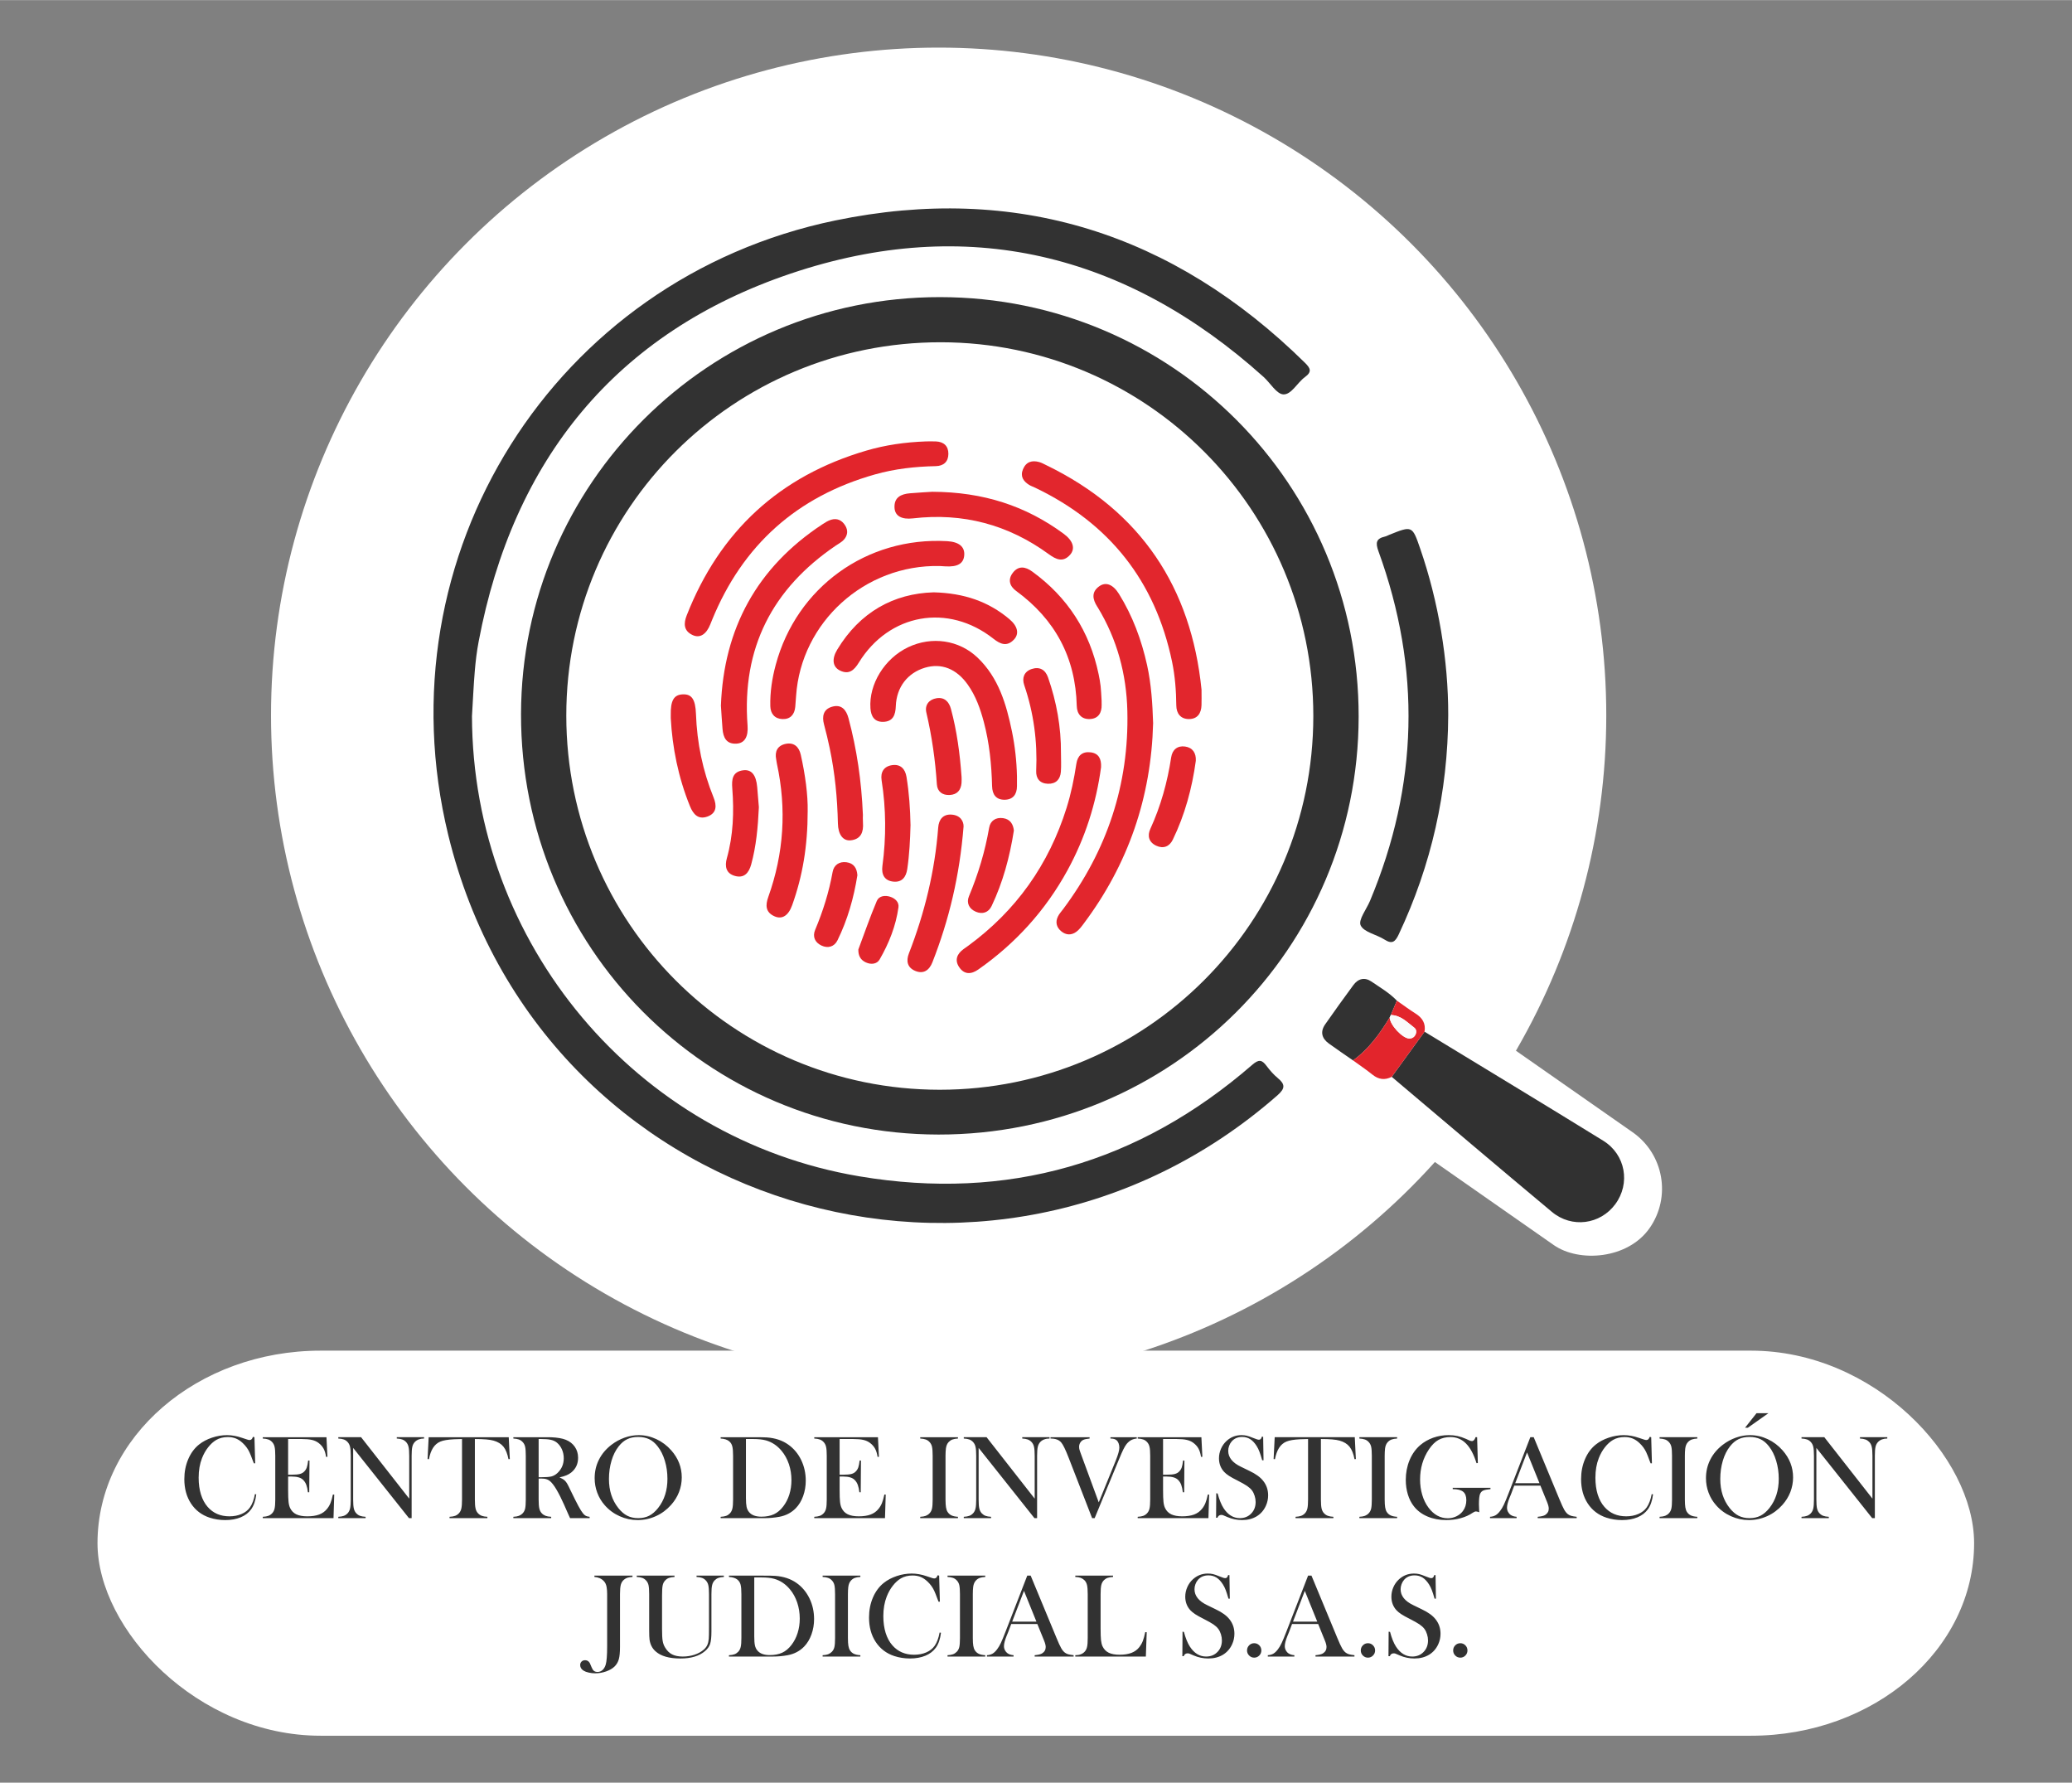 <?xml version="1.0" encoding="UTF-8"?> <svg xmlns="http://www.w3.org/2000/svg" xmlns:xlink="http://www.w3.org/1999/xlink" xmlns:xodm="http://www.corel.com/coreldraw/odm/2003" xml:space="preserve" width="1088px" height="936px" version="1.1" style="shape-rendering:geometricPrecision; text-rendering:geometricPrecision; image-rendering:optimizeQuality; fill-rule:evenodd; clip-rule:evenodd" viewBox="0 0 1088 935.87"><rect x="0" y="0" width="1088" height="935.87" fill="#808080" stroke="none"/> <defs> <style type="text/css"> .fil0 {fill:white} .fil2 {fill:#313131;fill-rule:nonzero} .fil1 {fill:#323232;fill-rule:nonzero} .fil3 {fill:#E2252C;fill-rule:nonzero} .fil5 {fill:#E2262D;fill-rule:nonzero} .fil4 {fill:#FAFAFA;fill-rule:nonzero} </style> </defs> <g id="Capa_x0020_1">  <g id="_2875124202656"> <circle class="fil0" cx="492.88" cy="375.5" r="350.57"></circle> <rect class="fil0" transform="matrix(0.501 -0.717 0.717 0.501 671.344 552.632)" width="82.62" height="242.91" rx="41.31" ry="41.31"></rect> <path class="fil1" d="M689.62 375.87c0.02,-108.32 -87.41,-196.09 -195.48,-196.24 -108.97,-0.15 -196.86,87.44 -196.78,196.11 0.08,108.63 87.65,196.31 196.06,196.34 108.44,0.02 196.18,-87.72 196.2,-196.21zm-196.04 -219.94c121.88,0.09 219.95,98.34 219.84,220.26 -0.12,121.75 -98.44,219.54 -220.6,219.41 -121.72,-0.13 -219.43,-98.52 -219.23,-220.76 0.19,-120.99 98.68,-219 219.99,-218.91z"></path> <path class="fil1" d="M247.83 375.92c0.31,119.31 86.07,221.86 203.42,241.61 77.72,13.07 146.71,-6.87 206.3,-58.54 3.5,-3.04 5.1,-2.65 7.52,0.58 1.73,2.3 3.67,4.54 5.88,6.37 3.94,3.27 3.97,5.43 -0.18,9.07 -150.06,131.63 -387.35,60.65 -435.39,-136.66 -35.74,-146.81 55.53,-292.11 203.24,-322.67 94.75,-19.6 177.45,6.66 246.6,74.72 2.88,2.84 3.83,4.71 0.01,7.5 -4.02,2.92 -7.09,9.24 -11.3,9.1 -3.58,-0.12 -6.9,-5.99 -10.45,-9.19 -72.45,-65.11 -156.12,-85.29 -248.19,-54.27 -91.92,30.98 -145.91,97.75 -163.95,193.21 -0.97,5.11 -1.6,10.31 -2.03,15.49 -0.66,7.88 -1,15.78 -1.48,23.68z"></path> <path class="fil2" d="M748.01 541.6c31.28,19.05 62.64,37.98 93.81,57.22 11.8,7.28 14.4,22.46 6.36,33.34 -7.89,10.68 -22.85,12.76 -33.31,4.02 -28.15,-23.48 -56.07,-47.24 -84.08,-70.88 5.74,-7.9 11.48,-15.8 17.22,-23.7z"></path> <path class="fil1" d="M760.46 375.4c-0.19,40.28 -8.8,78.64 -25.99,115.11 -1.85,3.93 -3.45,5.3 -7.5,2.7 -4.19,-2.68 -10.77,-3.81 -12.49,-7.43 -1.36,-2.85 3.06,-8.46 4.9,-12.85 25.37,-60.61 26.92,-121.85 4.44,-183.58 -1.66,-4.55 -1.17,-6.66 3.45,-7.72 0.74,-0.16 1.42,-0.58 2.13,-0.86 12.18,-4.9 12.18,-4.9 16.38,7.31 9.55,27.68 14.74,58.48 14.68,87.32z"></path> <path class="fil1" d="M710.47 556.67c-4.25,-2.96 -8.56,-5.85 -12.75,-8.9 -3.7,-2.69 -4.55,-6.18 -1.89,-10.01 4.83,-6.94 9.79,-13.8 14.8,-20.61 2.55,-3.48 6,-4.3 9.57,-1.84 4.56,3.14 9.42,5.92 13.29,9.99 -1.06,2.52 -2.11,5.04 -3.17,7.56 -0.2,0.42 -0.39,0.84 -0.59,1.26 -5.22,8.54 -10.99,16.61 -19.26,22.55z"></path> <path class="fil3" d="M710.47 556.67c8.27,-5.94 14.04,-14.01 19.26,-22.55 0.08,3.89 6.8,11.11 10.37,11.07 1.45,-0.02 2.57,-0.79 3.18,-2.08 0.62,-1.32 0.49,-2.75 -0.69,-3.65 -3.74,-2.84 -7.05,-6.52 -12.27,-6.6 1.06,-2.52 2.11,-5.04 3.17,-7.56 3.27,2.27 6.47,4.67 9.84,6.79 3.59,2.26 5.41,5.22 4.69,9.51 -5.75,7.9 -11.49,15.8 -17.23,23.7 -3.63,1.86 -6.91,1.43 -10.13,-1.16 -3.28,-2.63 -6.78,-4.99 -10.19,-7.47z"></path> <path class="fil4" d="M730.32 532.86c5.22,0.08 8.53,3.76 12.27,6.6 1.18,0.9 1.32,2.33 0.69,3.65 -0.61,1.29 -1.73,2.06 -3.18,2.08 -3.57,0.04 -10.29,-7.17 -10.37,-11.07 0.2,-0.42 0.39,-0.84 0.59,-1.26z"></path> <path class="fil5" d="M605.5 379.62c-1.01,38.94 -13.07,74.06 -36.45,105.24 -1.15,1.54 -2.34,3.15 -3.85,4.27 -2.6,1.93 -5.47,1.82 -7.98,-0.28 -2.5,-2.09 -3.15,-4.83 -1.68,-7.79 0.67,-1.36 1.75,-2.53 2.67,-3.76 23.07,-30.84 34.67,-65.45 33.76,-104.03 -0.46,-19.4 -5.38,-37.67 -15.51,-54.38 -0.1,-0.17 -0.22,-0.32 -0.32,-0.48 -2.43,-3.84 -3.16,-7.64 1.07,-10.67 3.49,-2.49 7.28,-0.94 10.36,4.02 7.18,11.57 11.84,24.16 14.77,37.42 2.2,10.02 2.83,20.21 3.16,30.44z"></path> <path class="fil3" d="M486.24 231.69c1.35,0 3.28,-0.07 5.2,0.01 4.15,0.17 6.57,2.43 6.55,6.52 -0.01,4.1 -2.48,6.36 -6.61,6.45 -10.83,0.22 -21.54,1.4 -31.98,4.36 -40.9,11.57 -69.42,37.04 -85.5,76.4 -0.3,0.71 -0.58,1.43 -0.86,2.14 -2.13,5.44 -5.51,7.62 -9.44,5.75 -4.67,-2.23 -4.67,-6.08 -3.01,-10.3 17.36,-44.19 48.73,-73.14 94.31,-86.5 10.01,-2.94 20.31,-4.44 31.34,-4.83z"></path> <path class="fil5" d="M630.92 362c0,3.57 0.07,5.89 -0.01,8.2 -0.14,4.23 -2.11,7.22 -6.55,7.26 -4.41,0.03 -6.64,-2.93 -6.69,-7.14 -0.08,-7.73 -0.65,-15.4 -2.23,-22.98 -8.83,-42.37 -32.94,-72.71 -71.91,-91.36 -1.04,-0.5 -2.16,-0.86 -3.14,-1.47 -3.09,-1.93 -4.78,-4.51 -3.21,-8.24 1.64,-3.91 4.74,-4.8 8.56,-3.73 1.28,0.37 2.48,1.05 3.7,1.64 49.83,24.17 76.1,64.41 81.48,117.82z"></path> <path class="fil5" d="M493.45 297.11c-39.43,-0.87 -72.8,29.54 -75.42,68.15 -0.13,1.93 -0.26,3.85 -0.44,5.77 -0.37,4.07 -2.6,6.57 -6.7,6.44 -4.06,-0.14 -6.3,-2.78 -6.4,-6.8 -0.18,-7.37 0.94,-14.61 2.85,-21.71 10.96,-40.73 47.79,-67.28 89.97,-64.9 6.22,0.35 9.33,2.89 9.01,7.35 -0.32,4.43 -3.51,6.29 -10.01,5.87 -1.15,-0.07 -2.31,-0.14 -2.86,-0.17z"></path> <path class="fil5" d="M534.01 407.45c0,1.74 0,3.47 0,5.21 -0.01,4.35 -2.1,7.13 -6.52,7.16 -4.45,0.03 -6.44,-2.75 -6.55,-7.12 -0.28,-11.39 -1.41,-22.69 -4.35,-33.75 -1.84,-6.93 -4.22,-13.63 -8.4,-19.54 -5.92,-8.37 -13.85,-11.49 -22.48,-8.92 -9.12,2.72 -14.96,10.22 -15.32,20.14 -0.17,4.6 -1.4,8.16 -6.65,8.29 -4.57,0.1 -6.37,-2.88 -6.67,-7.08 -0.9,-12.71 7.41,-26.2 19.8,-32.1 12.4,-5.9 26.75,-3.83 36.52,5.53 10.98,10.51 15.03,24.4 17.98,38.66 1.59,7.73 2.46,15.6 2.64,23.52z"></path> <path class="fil5" d="M378.55 370.42c1.49,-40.34 18.8,-72.52 53.28,-95.2 1.44,-0.95 2.96,-1.92 4.58,-2.41 3.15,-0.95 5.69,0.25 7.4,3.02 1.63,2.62 1.29,5.26 -0.7,7.47 -1.12,1.25 -2.74,2.07 -4.17,3.04 -33.44,22.68 -49.47,53.92 -46.4,94.52 0.44,5.81 -1.48,9.26 -5.8,9.51 -5.33,0.31 -6.96,-3.2 -7.34,-7.7 -0.32,-3.83 -0.54,-7.68 -0.85,-12.25z"></path> <path class="fil3" d="M578.17 402.69c-2.56,19 -8.35,37.24 -17.71,54.3 -11.51,20.97 -27.17,38.23 -46.75,51.95 -3.73,2.62 -7.37,2.75 -10.04,-1.21 -2.48,-3.67 -1.2,-6.96 2.26,-9.48 0.78,-0.56 1.58,-1.11 2.36,-1.68 25.26,-18.46 42.43,-42.7 51.78,-72.52 2.36,-7.55 3.94,-15.27 5.12,-23.08 0.65,-4.36 3.15,-6.59 7.54,-6.04 4.25,0.54 5.64,3.52 5.44,7.76z"></path> <path class="fil5" d="M490.26 310.92c16.16,0.43 28.82,4.9 39.72,14.04 4.43,3.71 5.36,7.74 2.38,10.83 -3.62,3.75 -7.02,2.4 -10.66,-0.47 -23.83,-18.82 -54.85,-13.32 -70.76,12.53 -2.41,3.93 -5.13,6.42 -9.82,4.16 -3.9,-1.88 -4.49,-6.03 -1.51,-10.98 11.94,-19.79 29.7,-29.5 50.65,-30.11z"></path> <path class="fil5" d="M489.54 258.13c26.83,0.11 49.13,7.42 69,22.06 4.94,3.63 6.25,7.79 3.34,11.04 -3.72,4.16 -7.37,2.43 -11.16,-0.33 -21.33,-15.56 -45.13,-21.87 -71.39,-18.8 -5.85,0.69 -9.39,-1.26 -9.62,-5.54 -0.31,-5.54 3.45,-7.25 8.13,-7.64 4.61,-0.39 9.22,-0.63 11.7,-0.79z"></path> <path class="fil5" d="M424.11 425.8c0,18.53 -2.71,34.17 -8.13,49.34 -1.98,5.54 -5.3,7.67 -9.33,5.86 -4.73,-2.12 -4.77,-5.83 -3.22,-10.16 8.17,-22.84 9.66,-46.14 4.54,-69.85 -0.17,-0.75 -0.23,-1.53 -0.38,-2.28 -0.89,-4.3 0.7,-7.36 5,-8.24 4.35,-0.88 6.96,1.57 7.89,5.71 2.37,10.54 3.79,21.2 3.63,29.62z"></path> <path class="fil3" d="M578.46 368.05c0,-0.4 -0.02,0.76 0.01,1.91 0.09,4.29 -1.77,7.3 -6.19,7.49 -4.37,0.18 -6.78,-2.62 -6.88,-6.88 -0.61,-25.43 -11.38,-45.43 -31.85,-60.39 -3.45,-2.52 -4.42,-6.01 -1.71,-9.53 2.93,-3.82 6.57,-3.26 10.16,-0.65 18.57,13.48 30.19,31.46 34.88,53.91 0.43,2.07 0.81,4.15 1.05,6.25 0.25,2.1 0.3,4.22 0.53,7.89z"></path> <path class="fil5" d="M505.97 433.85c-2.07,25.8 -7.58,48.93 -16.36,71.3 -1.63,4.16 -4.67,6.38 -9.09,4.5 -4.03,-1.71 -4.83,-5.12 -3.26,-9.15 8.29,-21.3 13.65,-43.28 15.39,-66.11 0.32,-4.18 2.52,-7.07 7,-6.77 4.77,0.32 6.38,3.65 6.32,6.23z"></path> <path class="fil5" d="M453.11 427.78c0,0.66 -0.1,2.4 0.03,4.13 0.35,4.82 -1,8.6 -6.38,9.21 -4.1,0.46 -6.66,-3.06 -6.78,-8.83 -0.28,-13.33 -1.57,-26.55 -4.32,-39.61 -0.88,-4.14 -1.85,-8.27 -2.96,-12.36 -1.17,-4.34 -0.35,-8.01 4.18,-9.33 4.9,-1.43 7.47,1.51 8.68,6.07 4.34,16.28 6.8,32.82 7.55,50.72z"></path> <path class="fil5" d="M352.22 377.03c0,-1.19 0,-1.39 0,-1.58 -0.15,-7.69 1.58,-10.73 6.22,-10.96 4.69,-0.23 6.73,2.45 7.01,10.3 0.54,15.16 3.53,29.77 9.24,43.82 1.73,4.26 1.7,8.27 -3.23,10.04 -4.77,1.71 -7.39,-1.09 -9.16,-5.44 -6.16,-15.15 -9.27,-30.91 -10.08,-46.18z"></path> <path class="fil5" d="M478.11 433.16c-0.2,7.72 -0.58,15.41 -1.71,23.06 -0.64,4.27 -2.82,7 -7.19,6.6 -4.7,-0.43 -6.48,-3.66 -5.86,-8.24 2.03,-15 1.94,-29.98 -0.42,-44.96 -0.67,-4.29 1.17,-7.35 5.53,-7.97 4.42,-0.64 6.86,2 7.54,6.17 1.37,8.38 1.95,16.85 2.11,25.34z"></path> <path class="fil3" d="M557.11 395.3c0,3.27 0.2,6.57 -0.05,9.83 -0.32,4.02 -2.63,6.43 -6.8,6.3 -4.25,-0.14 -6.34,-2.76 -6.16,-6.82 0.69,-15.39 -1.3,-30.37 -6.28,-44.96 -1.3,-3.79 -0.05,-7.13 3.86,-8.45 4.06,-1.37 7.18,0.2 8.65,4.42 4.48,12.85 6.87,26.06 6.78,39.68z"></path> <path class="fil5" d="M398.48 423.73c-0.5,10.76 -1.42,20.5 -4.02,30.03 -1.25,4.57 -3.8,7.45 -8.68,6.02 -4.53,-1.33 -5.32,-4.94 -4.1,-9.3 3.36,-12.01 3.8,-24.28 2.84,-36.63 -0.36,-4.64 0,-8.72 5.68,-9.49 4.41,-0.59 6.84,2.43 7.4,8.8 0.34,3.83 0.64,7.67 0.88,10.57z"></path> <path class="fil5" d="M627.92 399.37c-1.97,14.42 -5.74,28.33 -12.1,41.44 -1.74,3.58 -4.95,4.91 -8.75,3.11 -3.84,-1.81 -4.68,-5.2 -3.05,-8.76 5.5,-12.01 8.98,-24.57 10.96,-37.59 0.63,-4.11 3.35,-6.24 7.31,-5.69 3.95,0.56 5.85,3.4 5.63,7.49z"></path> <path class="fil5" d="M504.92 407.87c0,0.8 0.08,1.96 -0.02,3.11 -0.31,3.78 -2.27,6.12 -6.16,6.34 -3.88,0.23 -6.54,-1.77 -6.79,-5.58 -0.83,-12.73 -2.62,-25.29 -5.53,-37.72 -0.94,-4.01 1.48,-6.9 5.42,-7.51 3.99,-0.62 6.46,1.73 7.5,5.62 3.12,11.59 4.7,23.43 5.58,35.74z"></path> <path class="fil5" d="M532.38 435.98c-2.19,14.02 -5.78,27.2 -11.69,39.65 -1.61,3.39 -4.8,4.49 -8.34,2.96 -3.55,-1.54 -4.99,-4.68 -3.55,-8.11 4.86,-11.62 8.45,-23.56 10.6,-35.98 0.64,-3.67 3.47,-5.55 7.29,-5.02 3.9,0.54 5.35,3.33 5.69,6.5z"></path> <path class="fil5" d="M450.21 459.46c-1.89,11.89 -5.14,23.37 -10.45,34.17 -1.67,3.39 -5.02,4.35 -8.43,2.73 -3.39,-1.6 -4.79,-4.66 -3.3,-8.22 4.13,-9.81 7.28,-19.88 9.17,-30.38 0.65,-3.64 3.43,-5.62 7.25,-5.13 3.86,0.49 5.53,3.12 5.76,6.83z"></path> <path class="fil5" d="M450.72 498.43c3.11,-8.31 6.11,-17.01 9.68,-25.46 1.11,-2.65 4.28,-3.14 7.1,-2.2 2.58,0.86 4.65,2.82 4.28,5.51 -1.35,9.79 -4.98,18.88 -9.88,27.38 -1.41,2.46 -4.47,2.84 -7.26,1.55 -2.72,-1.25 -4,-3.45 -3.92,-6.78z"></path> <rect class="fil0" x="51.2" y="709.06" width="985.4" height="202.17" rx="117.15" ry="101.09"></rect> <g> <path class="fil1" d="M133.61 754.5l0.39 13.7 -0.7 0c-0.23,-0.61 -0.41,-1.07 -0.54,-1.37 -0.72,-2 -1.31,-3.48 -1.77,-4.45 -0.82,-1.76 -1.98,-3.35 -3.52,-4.8 -1.17,-1.1 -2.37,-1.9 -3.61,-2.4 -1.26,-0.5 -2.66,-0.75 -4.22,-0.75 -2.35,0 -4.38,0.51 -6.11,1.52 -1.51,0.89 -2.93,2.18 -4.23,3.85 -1.32,1.66 -2.38,3.56 -3.22,5.7 -1.18,3.01 -1.77,6.43 -1.77,10.27 0,3.25 0.4,6.19 1.21,8.79 0.82,2.61 1.99,4.8 3.55,6.56 2.87,3.28 6.67,4.92 11.41,4.92 2.37,0 4.49,-0.42 6.38,-1.24 1.89,-0.81 3.36,-1.97 4.4,-3.46 1.2,-1.72 2.07,-4.04 2.61,-6.96l0.7 0.12c-0.39,3.29 -1.29,5.89 -2.68,7.82 -1.32,1.85 -3.15,3.25 -5.49,4.23 -2.33,0.97 -5.04,1.46 -8.11,1.46 -2.85,0 -5.59,-0.42 -8.22,-1.27 -4.16,-1.37 -7.42,-3.85 -9.77,-7.42 -2.34,-3.57 -3.51,-7.84 -3.51,-12.8 0,-3.79 0.68,-7.29 2.05,-10.49 1.37,-3.21 3.28,-5.79 5.73,-7.73 1.88,-1.5 4.14,-2.69 6.77,-3.57 2.62,-0.88 5.25,-1.32 7.89,-1.32 2.5,0 5.16,0.48 7.96,1.45l2.55 0.84c0.5,0.19 0.93,0.28 1.3,0.28 0.52,0 0.95,-0.22 1.28,-0.64 0.15,-0.22 0.32,-0.56 0.53,-1.03l0.76 0.19zm37.82 0l0.51 10.29 -0.71 0.03c-0.26,-1.75 -0.71,-3.2 -1.33,-4.34 -0.63,-1.14 -1.53,-2.16 -2.71,-3.03 -0.98,-0.72 -2.13,-1.24 -3.46,-1.54 -1.33,-0.31 -3.1,-0.46 -5.3,-0.46l-7.14 0 0 18.73 1.88 0c1.9,0 3.33,-0.12 4.28,-0.37 0.97,-0.25 1.74,-0.69 2.35,-1.34 0.58,-0.59 1.02,-1.3 1.3,-2.12 0.28,-0.82 0.52,-2.03 0.71,-3.62l0.7 0.03 -0.13 16.66 -0.7 0c-0.19,-1.6 -0.47,-2.89 -0.83,-3.86 -0.36,-0.98 -0.87,-1.81 -1.52,-2.49 -0.62,-0.67 -1.43,-1.16 -2.44,-1.46 -1,-0.31 -2.27,-0.47 -3.81,-0.47l-1.79 0 0 7.13c0,2.83 0.08,4.9 0.23,6.2 0.13,1.29 0.42,2.37 0.83,3.24 0.72,1.49 1.8,2.59 3.25,3.29 1.46,0.69 3.38,1.04 5.76,1.04 2.48,0 4.57,-0.32 6.24,-0.95 1.68,-0.64 3.04,-1.61 4.1,-2.94 0.75,-0.89 1.35,-1.91 1.82,-3.05 0.45,-1.13 0.89,-2.64 1.28,-4.51l0.7 0.03 -0.38 12.37 -37.14 0 0 -0.7c1.19,-0.06 2.15,-0.23 2.89,-0.5 0.74,-0.26 1.4,-0.7 1.98,-1.3 0.65,-0.67 1.1,-1.52 1.33,-2.54 0.24,-1.03 0.36,-2.6 0.36,-4.73l0 -22.95c0,-2.13 -0.12,-3.7 -0.36,-4.73 -0.23,-1.03 -0.68,-1.87 -1.33,-2.54 -0.56,-0.6 -1.21,-1.04 -1.95,-1.3 -0.73,-0.27 -1.71,-0.44 -2.92,-0.5l0 -0.7 33.45 0zm14.01 5.62l0 27.1c0,2.15 0.12,3.72 0.36,4.74 0.24,1.02 0.68,1.86 1.32,2.53 0.58,0.6 1.24,1.04 1.97,1.3 0.75,0.27 1.7,0.44 2.88,0.5l0 0.7 -14.33 0 0 -0.7c1.18,-0.06 2.13,-0.23 2.88,-0.5 0.73,-0.26 1.39,-0.7 1.97,-1.3 0.64,-0.67 1.08,-1.52 1.32,-2.54 0.24,-1.03 0.36,-2.6 0.36,-4.73l0 -22.99c0,-2.1 -0.12,-3.66 -0.36,-4.69 -0.24,-1.03 -0.68,-1.87 -1.32,-2.54 -0.56,-0.6 -1.21,-1.04 -1.94,-1.3 -0.75,-0.27 -1.71,-0.44 -2.91,-0.5l0 -0.7 11.97 0 25.27 32.26 0 -22.49c0,-2.15 -0.12,-3.72 -0.37,-4.74 -0.23,-1.02 -0.67,-1.86 -1.31,-2.53 -0.59,-0.6 -1.24,-1.04 -1.98,-1.3 -0.74,-0.27 -1.7,-0.44 -2.87,-0.5l0 -0.7 14.33 0 0 0.7c-2.07,0 -3.68,0.6 -4.85,1.8 -0.64,0.67 -1.09,1.51 -1.32,2.54 -0.24,1.03 -0.36,2.59 -0.36,4.69l0 32.76 -1.4 0 -29.31 -36.87zm57.17 -4.67c-1.31,0 -2.71,0.05 -4.2,0.13 -3.21,0.16 -5.59,0.56 -7.16,1.21 -1.57,0.65 -2.87,1.75 -3.88,3.33 -0.94,1.46 -1.65,3.44 -2.15,5.92l-0.7 -0.06 0.57 -11.48 42.05 0 0.57 11.48 -0.7 0.06c-0.56,-2.88 -1.43,-5.06 -2.63,-6.55 -1.19,-1.49 -2.93,-2.55 -5.22,-3.2 -1.92,-0.56 -5.19,-0.84 -9.8,-0.84l0 31.77c0,2.13 0.12,3.7 0.37,4.73 0.23,1.03 0.67,1.87 1.32,2.54 0.59,0.6 1.24,1.04 1.99,1.3 0.73,0.27 1.7,0.44 2.89,0.5l0 0.7 -19.88 0 0 -0.7c1.2,-0.06 2.17,-0.23 2.91,-0.5 0.73,-0.26 1.39,-0.7 1.97,-1.3 0.64,-0.67 1.09,-1.51 1.32,-2.53 0.24,-1.02 0.36,-2.59 0.36,-4.74l0 -31.77zm40.23 20.77l0 11.01c0,2.13 0.12,3.7 0.36,4.72 0.25,1.03 0.68,1.88 1.33,2.54 0.56,0.58 1.22,1 1.97,1.29 0.74,0.28 1.71,0.45 2.93,0.51l0 0.7 -19.87 0 0 -0.7c1.2,-0.06 2.17,-0.23 2.91,-0.51 0.73,-0.29 1.38,-0.71 1.94,-1.29 0.66,-0.67 1.11,-1.51 1.34,-2.53 0.22,-1.02 0.34,-2.59 0.34,-4.74l0 -22.95c0,-2.15 -0.12,-3.72 -0.34,-4.74 -0.23,-1.02 -0.68,-1.86 -1.34,-2.53 -0.56,-0.6 -1.21,-1.04 -1.96,-1.3 -0.75,-0.27 -1.71,-0.44 -2.89,-0.5l0 -0.7 15 0c2.51,0 4.16,0.01 4.95,0.03 3.22,0.15 5.74,0.58 7.56,1.31 2.06,0.82 3.65,2.07 4.78,3.72 1.14,1.65 1.7,3.57 1.7,5.75 0,3.24 -1.22,5.83 -3.67,7.78 -0.75,0.58 -1.58,1.06 -2.48,1.43 -0.9,0.38 -2.11,0.74 -3.62,1.07 1.22,0.52 2.13,1.06 2.72,1.61 0.48,0.44 0.9,0.99 1.29,1.63 0.39,0.66 0.97,1.82 1.75,3.48 1.84,3.8 3.23,6.58 4.18,8.33 0.94,1.75 1.74,3.03 2.38,3.81 0.52,0.65 1.02,1.1 1.5,1.34 0.49,0.26 1.16,0.42 2.01,0.5l0 0.7 -10.27 0c-0.52,-1.13 -0.85,-1.87 -0.99,-2.17l-2.18 -4.95c-1.32,-2.96 -2.63,-5.59 -3.96,-7.86 -1.33,-2.26 -2.55,-3.81 -3.65,-4.64 -0.57,-0.41 -1.17,-0.71 -1.81,-0.88 -0.65,-0.18 -1.44,-0.27 -2.38,-0.27l-1.53 0zm0 -0.7l1.19 0c2.59,0 4.45,-0.15 5.57,-0.43 1.11,-0.3 2.16,-0.9 3.14,-1.81 2.2,-2.08 3.29,-4.66 3.29,-7.73 0,-1.64 -0.32,-3.18 -0.95,-4.63 -0.64,-1.44 -1.52,-2.63 -2.65,-3.57 -0.88,-0.71 -1.92,-1.2 -3.13,-1.47 -1.21,-0.29 -2.94,-0.43 -5.17,-0.43l-1.29 0 0 20.07zm29.41 0.49c0,-3.48 0.74,-6.72 2.24,-9.69 1.49,-2.99 3.67,-5.58 6.53,-7.8 2.14,-1.64 4.45,-2.9 6.91,-3.78 2.47,-0.88 4.96,-1.33 7.46,-1.33 3.2,0 6.29,0.71 9.28,2.11 2.99,1.4 5.6,3.37 7.84,5.92 3.65,4.15 5.48,8.87 5.48,14.17 0,2.65 -0.48,5.21 -1.43,7.68 -0.96,2.47 -2.35,4.72 -4.18,6.76 -2.24,2.52 -4.88,4.49 -7.94,5.88 -3.06,1.39 -6.26,2.08 -9.6,2.08 -3.3,0 -6.45,-0.68 -9.46,-2.03 -3.02,-1.35 -5.61,-3.25 -7.78,-5.72 -1.72,-1.93 -3.05,-4.12 -3.97,-6.58 -0.93,-2.46 -1.38,-5.01 -1.38,-7.67zm7.51 0.45c0,6.03 1.64,11.1 4.92,15.23 1.48,1.85 3.04,3.2 4.69,4.04 1.65,0.84 3.56,1.26 5.72,1.26 2.17,0 4.09,-0.41 5.74,-1.24 1.66,-0.84 3.23,-2.19 4.72,-4.06 3.29,-4.15 4.92,-9.27 4.92,-15.35 0,-3.34 -0.45,-6.51 -1.36,-9.49 -0.9,-2.99 -2.16,-5.51 -3.81,-7.59 -1.33,-1.7 -2.8,-2.95 -4.44,-3.72 -1.62,-0.78 -3.56,-1.17 -5.77,-1.17 -2.2,0 -4.11,0.38 -5.72,1.16 -1.61,0.76 -3.1,2 -4.47,3.73 -1.63,2.05 -2.91,4.58 -3.8,7.58 -0.89,2.98 -1.34,6.2 -1.34,9.62zm58.65 19.83c1.2,-0.06 2.17,-0.23 2.89,-0.5 0.73,-0.26 1.38,-0.7 1.96,-1.3 0.64,-0.67 1.08,-1.52 1.32,-2.54 0.24,-1.03 0.36,-2.6 0.36,-4.73l0 -22.95c0,-2.29 -0.14,-3.96 -0.43,-5.03 -0.27,-1.05 -0.81,-1.93 -1.62,-2.61 -1.02,-0.85 -2.52,-1.33 -4.48,-1.43l0 -0.7 17.1 0c3.79,0 6.22,0.04 7.25,0.12 4.37,0.33 8.09,1.58 11.13,3.74 2.9,2.05 5.17,4.75 6.79,8.07 1.61,3.34 2.42,6.97 2.42,10.89 0,2.86 -0.46,5.56 -1.38,8.11 -0.92,2.54 -2.21,4.65 -3.84,6.33 -2.31,2.37 -5.17,3.87 -8.62,4.52 -2.58,0.48 -5.2,0.71 -7.86,0.71l-22.99 0 0 -0.7zm13.28 -40.84l0 30.99c0,2.04 0.12,3.59 0.34,4.65 0.24,1.05 0.66,1.96 1.29,2.71 1.32,1.62 3.49,2.43 6.48,2.43 2.56,0 4.75,-0.43 6.57,-1.27 1.81,-0.83 3.45,-2.2 4.88,-4.09 1.41,-1.83 2.49,-3.92 3.23,-6.29 0.73,-2.36 1.1,-4.86 1.1,-7.53 0,-2.94 -0.44,-5.75 -1.33,-8.41 -0.91,-2.66 -2.18,-4.99 -3.85,-6.99 -2.3,-2.76 -5.05,-4.58 -8.26,-5.49 -1.74,-0.47 -3.97,-0.71 -6.68,-0.71l-3.77 0zm69.32 -0.95l0.51 10.29 -0.7 0.03c-0.27,-1.75 -0.71,-3.2 -1.34,-4.34 -0.63,-1.14 -1.53,-2.16 -2.71,-3.03 -0.98,-0.72 -2.13,-1.24 -3.46,-1.54 -1.33,-0.31 -3.1,-0.46 -5.3,-0.46l-7.13 0 0 18.73 1.88 0c1.9,0 3.32,-0.12 4.27,-0.37 0.97,-0.25 1.75,-0.69 2.35,-1.34 0.58,-0.59 1.02,-1.3 1.31,-2.12 0.27,-0.82 0.51,-2.03 0.7,-3.62l0.7 0.03 -0.13 16.66 -0.7 0c-0.19,-1.6 -0.47,-2.89 -0.83,-3.86 -0.36,-0.98 -0.87,-1.81 -1.52,-2.49 -0.62,-0.67 -1.43,-1.16 -2.44,-1.46 -1,-0.31 -2.27,-0.47 -3.81,-0.47l-1.78 0 0 7.13c0,2.83 0.07,4.9 0.22,6.2 0.14,1.29 0.42,2.37 0.84,3.24 0.71,1.49 1.79,2.59 3.25,3.29 1.45,0.69 3.37,1.04 5.75,1.04 2.49,0 4.57,-0.32 6.25,-0.95 1.67,-0.64 3.03,-1.61 4.09,-2.94 0.75,-0.89 1.35,-1.91 1.82,-3.05 0.46,-1.13 0.89,-2.64 1.28,-4.51l0.71 0.03 -0.39 12.37 -37.14 0 0 -0.7c1.19,-0.06 2.16,-0.23 2.89,-0.5 0.74,-0.26 1.4,-0.7 1.98,-1.3 0.65,-0.67 1.1,-1.52 1.33,-2.54 0.25,-1.03 0.36,-2.6 0.36,-4.73l0 -22.95c0,-2.13 -0.11,-3.7 -0.36,-4.73 -0.23,-1.03 -0.68,-1.87 -1.33,-2.54 -0.56,-0.6 -1.21,-1.04 -1.95,-1.3 -0.73,-0.27 -1.71,-0.44 -2.92,-0.5l0 -0.7 33.45 0zm42.01 0l0 0.7c-1.17,0.06 -2.13,0.23 -2.87,0.5 -0.74,0.26 -1.39,0.7 -1.98,1.3 -0.8,0.83 -1.3,1.99 -1.48,3.46 -0.13,1.11 -0.2,2.37 -0.2,3.81l0 22.95c0,1.73 0.09,3.09 0.25,4.09 0.17,0.99 0.43,1.8 0.82,2.39 0.53,0.84 1.23,1.46 2.08,1.86 0.85,0.4 1.97,0.65 3.38,0.73l0 0.7 -19.81 0 0 -0.7c1.2,-0.06 2.17,-0.23 2.91,-0.51 0.73,-0.29 1.38,-0.71 1.94,-1.29 0.66,-0.67 1.11,-1.51 1.34,-2.53 0.22,-1.02 0.34,-2.59 0.34,-4.74l0 -22.95c0,-2.15 -0.12,-3.72 -0.34,-4.74 -0.23,-1.02 -0.68,-1.86 -1.34,-2.53 -0.56,-0.6 -1.21,-1.04 -1.96,-1.3 -0.74,-0.27 -1.71,-0.44 -2.89,-0.5l0 -0.7 19.81 0zm10.86 5.62l0 27.1c0,2.15 0.11,3.72 0.36,4.74 0.23,1.02 0.68,1.86 1.31,2.53 0.59,0.6 1.25,1.04 1.98,1.3 0.74,0.27 1.7,0.44 2.88,0.5l0 0.7 -14.34 0 0 -0.7c1.18,-0.06 2.14,-0.23 2.88,-0.5 0.73,-0.26 1.39,-0.7 1.97,-1.3 0.64,-0.67 1.09,-1.52 1.32,-2.54 0.25,-1.03 0.36,-2.6 0.36,-4.73l0 -22.99c0,-2.1 -0.11,-3.66 -0.36,-4.69 -0.23,-1.03 -0.68,-1.87 -1.32,-2.54 -0.56,-0.6 -1.21,-1.04 -1.94,-1.3 -0.74,-0.27 -1.71,-0.44 -2.91,-0.5l0 -0.7 11.98 0 25.26 32.26 0 -22.49c0,-2.15 -0.12,-3.72 -0.36,-4.74 -0.23,-1.02 -0.68,-1.86 -1.32,-2.53 -0.58,-0.6 -1.24,-1.04 -1.97,-1.3 -0.75,-0.27 -1.7,-0.44 -2.88,-0.5l0 -0.7 14.34 0 0 0.7c-2.08,0 -3.69,0.6 -4.86,1.8 -0.63,0.67 -1.08,1.51 -1.31,2.54 -0.25,1.03 -0.37,2.59 -0.37,4.69l0 32.76 -1.4 0 -29.3 -36.87zm37.73 -5.62l20.54 0 0 0.7c-1.55,0.15 -2.68,0.38 -3.36,0.72 -0.64,0.31 -1.16,0.79 -1.56,1.45 -0.39,0.65 -0.59,1.36 -0.59,2.13 0,0.54 0.05,1.02 0.16,1.43 0.1,0.43 0.41,1.33 0.93,2.72l9.22 25.06 8.94 -21.98c1.24,-3.09 1.87,-5.35 1.87,-6.76 0,-0.79 -0.13,-1.53 -0.37,-2.21 -0.26,-0.69 -0.59,-1.22 -1,-1.6 -0.42,-0.35 -0.87,-0.6 -1.37,-0.74 -0.5,-0.15 -1.15,-0.22 -1.93,-0.22l0 -0.7 13.82 0 0 0.7c-1.13,0.1 -2.13,0.38 -2.97,0.84 -0.84,0.45 -1.65,1.16 -2.41,2.09 -0.52,0.67 -1.06,1.57 -1.64,2.73 -0.57,1.14 -1.35,2.93 -2.34,5.34l-12.75 30.79 -1.33 0 -12.36 -31.81c-1.62,-4.18 -2.92,-6.83 -3.89,-7.95 -0.63,-0.71 -1.39,-1.22 -2.29,-1.54 -0.91,-0.33 -2.01,-0.49 -3.32,-0.49l0 -0.7zm79.24 0l0.51 10.29 -0.7 0.03c-0.27,-1.75 -0.71,-3.2 -1.34,-4.34 -0.63,-1.14 -1.53,-2.16 -2.71,-3.03 -0.98,-0.72 -2.13,-1.24 -3.46,-1.54 -1.33,-0.31 -3.1,-0.46 -5.3,-0.46l-7.13 0 0 18.73 1.87 0c1.91,0 3.33,-0.12 4.28,-0.37 0.97,-0.25 1.75,-0.69 2.35,-1.34 0.59,-0.59 1.02,-1.3 1.31,-2.12 0.27,-0.82 0.51,-2.03 0.7,-3.62l0.7 0.03 -0.13 16.66 -0.7 0c-0.19,-1.6 -0.47,-2.89 -0.83,-3.86 -0.36,-0.98 -0.87,-1.81 -1.52,-2.49 -0.62,-0.67 -1.43,-1.16 -2.44,-1.46 -1,-0.31 -2.27,-0.47 -3.81,-0.47l-1.78 0 0 7.13c0,2.83 0.07,4.9 0.22,6.2 0.14,1.29 0.42,2.37 0.84,3.24 0.71,1.49 1.79,2.59 3.25,3.29 1.45,0.69 3.37,1.04 5.75,1.04 2.49,0 4.57,-0.32 6.25,-0.95 1.67,-0.64 3.03,-1.61 4.09,-2.94 0.75,-0.89 1.35,-1.91 1.82,-3.05 0.46,-1.13 0.89,-2.64 1.28,-4.51l0.7 0.03 -0.38 12.37 -37.14 0 0 -0.7c1.19,-0.06 2.16,-0.23 2.89,-0.5 0.74,-0.26 1.4,-0.7 1.98,-1.3 0.65,-0.67 1.1,-1.52 1.33,-2.54 0.25,-1.03 0.36,-2.6 0.36,-4.73l0 -22.95c0,-2.13 -0.11,-3.7 -0.36,-4.73 -0.23,-1.03 -0.68,-1.87 -1.33,-2.54 -0.56,-0.6 -1.21,-1.04 -1.95,-1.3 -0.73,-0.27 -1.71,-0.44 -2.92,-0.5l0 -0.7 33.45 0zm7.71 42.3l0.09 -12.87 0.73 0.13c0.88,3.27 1.92,5.84 3.13,7.72 2.26,3.47 5.11,5.21 8.54,5.21 2.4,0 4.38,-0.79 5.94,-2.4 1.56,-1.59 2.34,-3.62 2.34,-6.06 0,-1.06 -0.17,-2.15 -0.52,-3.24 -0.34,-1.1 -0.8,-2.05 -1.38,-2.83 -0.61,-0.81 -1.46,-1.59 -2.55,-2.34 -1.1,-0.74 -2.76,-1.69 -5.01,-2.84 -1.99,-0.98 -3.5,-1.83 -4.55,-2.51 -1.05,-0.69 -1.9,-1.38 -2.55,-2.08 -1.79,-1.96 -2.69,-4.33 -2.69,-7.14 0,-1.72 0.36,-3.38 1.06,-4.98 0.69,-1.59 1.66,-2.96 2.92,-4.11 2.21,-2.03 4.83,-3.05 7.84,-3.05 0.99,0 1.89,0.1 2.73,0.29 0.83,0.2 1.95,0.59 3.35,1.17 1.04,0.41 1.75,0.68 2.12,0.78 0.38,0.12 0.71,0.17 1.01,0.17 0.72,0 1.21,-0.52 1.46,-1.58l0.71 0 0.19 12.36 -0.7 0c-0.57,-1.97 -1.04,-3.49 -1.46,-4.54 -0.4,-1.05 -0.88,-2.02 -1.44,-2.91 -1.02,-1.63 -2.15,-2.83 -3.37,-3.61 -1.23,-0.78 -2.64,-1.17 -4.25,-1.17 -2.32,0 -4.16,0.79 -5.52,2.37 -0.56,0.65 -1,1.41 -1.31,2.28 -0.33,0.87 -0.49,1.74 -0.49,2.62 0,3.48 2.23,6.27 6.7,8.39l4.38 2.13c3.39,1.6 5.83,3.37 7.32,5.31 1.71,2.16 2.56,4.68 2.56,7.55 0,1.89 -0.38,3.71 -1.16,5.44 -1.08,2.41 -2.71,4.28 -4.86,5.59 -2.17,1.3 -4.72,1.96 -7.66,1.96 -2.69,0 -5.27,-0.53 -7.74,-1.6 -1.29,-0.58 -2.06,-0.89 -2.31,-0.98 -0.25,-0.08 -0.53,-0.13 -0.84,-0.13 -1,0 -1.69,0.5 -2.06,1.5l-0.7 0zm48.3 -41.35c-1.31,0 -2.71,0.05 -4.21,0.13 -3.2,0.16 -5.58,0.56 -7.15,1.21 -1.57,0.65 -2.87,1.75 -3.88,3.33 -0.94,1.46 -1.65,3.44 -2.15,5.92l-0.7 -0.06 0.57 -11.48 42.05 0 0.57 11.48 -0.7 0.06c-0.56,-2.88 -1.43,-5.06 -2.63,-6.55 -1.19,-1.49 -2.93,-2.55 -5.22,-3.2 -1.92,-0.56 -5.19,-0.84 -9.8,-0.84l0 31.77c0,2.13 0.12,3.7 0.36,4.73 0.24,1.03 0.68,1.87 1.33,2.54 0.58,0.6 1.24,1.04 1.99,1.3 0.73,0.27 1.7,0.44 2.88,0.5l0 0.7 -19.87 0 0 -0.7c1.2,-0.06 2.17,-0.23 2.91,-0.5 0.73,-0.26 1.39,-0.7 1.97,-1.3 0.64,-0.67 1.08,-1.51 1.32,-2.53 0.24,-1.02 0.36,-2.59 0.36,-4.74l0 -31.77zm46.76 -0.95l0 0.7c-1.18,0.06 -2.13,0.23 -2.88,0.5 -0.73,0.26 -1.39,0.7 -1.97,1.3 -0.81,0.83 -1.31,1.99 -1.49,3.46 -0.12,1.11 -0.19,2.37 -0.19,3.81l0 22.95c0,1.73 0.09,3.09 0.25,4.09 0.17,0.99 0.43,1.8 0.81,2.39 0.53,0.84 1.24,1.46 2.09,1.86 0.84,0.4 1.97,0.65 3.38,0.73l0 0.7 -19.81 0 0 -0.7c1.2,-0.06 2.16,-0.23 2.91,-0.51 0.73,-0.29 1.38,-0.71 1.94,-1.29 0.66,-0.67 1.1,-1.51 1.34,-2.53 0.22,-1.02 0.34,-2.59 0.34,-4.74l0 -22.95c0,-2.15 -0.12,-3.72 -0.34,-4.74 -0.24,-1.02 -0.68,-1.86 -1.34,-2.53 -0.56,-0.6 -1.21,-1.04 -1.96,-1.3 -0.75,-0.27 -1.71,-0.44 -2.89,-0.5l0 -0.7 19.81 0zm42.01 0l0.38 13.57 -0.7 0.06c-1.43,-4.62 -3.27,-8.06 -5.51,-10.31 -2.24,-2.26 -4.95,-3.39 -8.12,-3.39 -2.47,0 -4.59,0.5 -6.36,1.51 -1.78,1.01 -3.43,2.65 -4.96,4.91 -3.12,4.63 -4.68,9.91 -4.68,15.87 0,2.85 0.38,5.53 1.13,8.05 0.74,2.53 1.83,4.75 3.26,6.68 2.78,3.74 6.18,5.61 10.18,5.61 1.57,0 3.06,-0.33 4.45,-1 1.39,-0.66 2.53,-1.57 3.42,-2.73 1.22,-1.62 1.84,-3.54 1.84,-5.76 0,-2.05 -0.55,-3.52 -1.66,-4.43 -1.11,-0.92 -2.93,-1.37 -5.48,-1.37l0 -0.71 19.82 0 0 0.71c-1.82,0.17 -3.1,0.42 -3.84,0.76 -0.73,0.34 -1.27,0.92 -1.62,1.75 -0.39,0.91 -0.6,2.73 -0.6,5.44 0,0.74 0.05,1.91 0.13,3.48l0.06 0.71c-0.79,-0.28 -1.36,-0.43 -1.74,-0.43 -0.45,0 -1.04,0.24 -1.74,0.71 -1.8,1.23 -3.9,2.18 -6.28,2.83 -2.39,0.66 -4.91,0.99 -7.56,0.99 -3.66,0 -6.95,-0.63 -9.88,-1.87 -2.94,-1.24 -5.32,-3.02 -7.14,-5.35 -1.38,-1.74 -2.43,-3.81 -3.16,-6.21 -0.73,-2.41 -1.1,-4.96 -1.1,-7.66 0,-3.7 0.66,-7.15 1.98,-10.35 1.33,-3.2 3.2,-5.83 5.6,-7.9 1.96,-1.68 4.24,-2.97 6.8,-3.89 2.57,-0.91 5.28,-1.37 8.14,-1.37 1.67,0 3.19,0.16 4.62,0.47 1.42,0.31 2.93,0.82 4.52,1.52l1.83 0.85c0.45,0.18 0.87,0.28 1.25,0.28 0.83,0 1.45,-0.68 1.89,-2.03l0.83 0zm52.28 42.49l-20.46 0 0 -0.7c1.85,-0.17 3.14,-0.48 3.87,-0.93 1.28,-0.81 1.93,-1.94 1.93,-3.37 0,-0.85 -0.29,-1.98 -0.87,-3.42l-0.53 -1.3 -2.99 -7.35 -13.72 0 -1.62 4.3 -0.79 1.92c-0.93,2.28 -1.4,4.08 -1.4,5.38 0,0.78 0.17,1.49 0.52,2.16 0.34,0.66 0.8,1.2 1.38,1.61 0.82,0.57 1.86,0.89 3.14,1l0 0.7 -13.96 0 0 -0.7c1.11,-0.06 2.06,-0.33 2.9,-0.81 0.83,-0.47 1.64,-1.25 2.42,-2.3 0.67,-0.85 1.32,-1.95 1.96,-3.29 0.62,-1.34 1.46,-3.35 2.49,-6.02l11.39 -29.37 1.78 0 13.57 32.72c1.02,2.48 1.83,4.24 2.43,5.3 0.6,1.06 1.25,1.86 1.95,2.4 0.5,0.37 1.08,0.66 1.71,0.86 0.65,0.19 1.62,0.36 2.9,0.51l0 0.7zm-19.54 -18.35l-6.53 -16.14 -6.2 16.14 12.73 0zm58.67 -24.14l0.38 13.7 -0.7 0c-0.22,-0.61 -0.4,-1.07 -0.53,-1.37 -0.72,-2 -1.32,-3.48 -1.77,-4.45 -0.82,-1.76 -1.99,-3.35 -3.53,-4.8 -1.16,-1.1 -2.36,-1.9 -3.61,-2.4 -1.25,-0.5 -2.65,-0.75 -4.21,-0.75 -2.35,0 -4.39,0.51 -6.11,1.52 -1.52,0.89 -2.93,2.18 -4.24,3.85 -1.31,1.66 -2.37,3.56 -3.21,5.7 -1.18,3.01 -1.77,6.43 -1.77,10.27 0,3.25 0.4,6.19 1.2,8.79 0.82,2.61 2,4.8 3.56,6.56 2.87,3.28 6.67,4.92 11.41,4.92 2.36,0 4.49,-0.42 6.38,-1.24 1.89,-0.81 3.35,-1.97 4.39,-3.46 1.2,-1.72 2.07,-4.04 2.62,-6.96l0.7 0.12c-0.4,3.29 -1.29,5.89 -2.68,7.82 -1.33,1.85 -3.15,3.25 -5.49,4.23 -2.33,0.97 -5.04,1.46 -8.11,1.46 -2.86,0 -5.6,-0.42 -8.22,-1.27 -4.16,-1.37 -7.42,-3.85 -9.77,-7.42 -2.35,-3.57 -3.51,-7.84 -3.51,-12.8 0,-3.79 0.68,-7.29 2.05,-10.49 1.37,-3.21 3.28,-5.79 5.73,-7.73 1.88,-1.5 4.14,-2.69 6.76,-3.57 2.63,-0.88 5.26,-1.32 7.89,-1.32 2.51,0 5.16,0.48 7.97,1.45l2.55 0.84c0.49,0.19 0.93,0.28 1.3,0.28 0.52,0 0.95,-0.22 1.28,-0.64 0.14,-0.22 0.31,-0.56 0.53,-1.03l0.76 0.19zm24.21 0l0 0.7c-1.18,0.06 -2.13,0.23 -2.88,0.5 -0.73,0.26 -1.39,0.7 -1.97,1.3 -0.81,0.83 -1.31,1.99 -1.49,3.46 -0.13,1.11 -0.19,2.37 -0.19,3.81l0 22.95c0,1.73 0.09,3.09 0.24,4.09 0.17,0.99 0.44,1.8 0.82,2.39 0.53,0.84 1.23,1.46 2.08,1.86 0.85,0.4 1.98,0.65 3.39,0.73l0 0.7 -19.81 0 0 -0.7c1.2,-0.06 2.16,-0.23 2.91,-0.51 0.73,-0.29 1.38,-0.71 1.94,-1.29 0.66,-0.67 1.1,-1.51 1.34,-2.53 0.22,-1.02 0.34,-2.59 0.34,-4.74l0 -22.95c0,-2.15 -0.12,-3.72 -0.34,-4.74 -0.24,-1.02 -0.68,-1.86 -1.34,-2.53 -0.56,-0.6 -1.21,-1.04 -1.96,-1.3 -0.75,-0.27 -1.71,-0.44 -2.89,-0.5l0 -0.7 19.81 0zm4.55 21.51c0,-3.48 0.74,-6.72 2.24,-9.69 1.49,-2.99 3.67,-5.58 6.53,-7.8 2.14,-1.64 4.44,-2.9 6.91,-3.78 2.47,-0.88 4.96,-1.33 7.46,-1.33 3.2,0 6.29,0.71 9.28,2.11 2.99,1.4 5.6,3.37 7.84,5.92 3.65,4.15 5.48,8.87 5.48,14.17 0,2.65 -0.48,5.21 -1.43,7.68 -0.96,2.47 -2.35,4.72 -4.18,6.76 -2.24,2.52 -4.88,4.49 -7.94,5.88 -3.06,1.39 -6.26,2.08 -9.6,2.08 -3.3,0 -6.46,-0.68 -9.46,-2.03 -3.02,-1.35 -5.61,-3.25 -7.78,-5.72 -1.72,-1.93 -3.05,-4.12 -3.97,-6.58 -0.93,-2.46 -1.38,-5.01 -1.38,-7.67zm7.51 0.45c0,6.03 1.64,11.1 4.92,15.23 1.48,1.85 3.04,3.2 4.69,4.04 1.65,0.84 3.56,1.26 5.72,1.26 2.17,0 4.09,-0.41 5.74,-1.24 1.66,-0.84 3.23,-2.19 4.73,-4.06 3.28,-4.15 4.91,-9.27 4.91,-15.35 0,-3.34 -0.46,-6.51 -1.36,-9.49 -0.9,-2.99 -2.16,-5.51 -3.81,-7.59 -1.33,-1.7 -2.8,-2.95 -4.44,-3.72 -1.62,-0.78 -3.55,-1.17 -5.77,-1.17 -2.2,0 -4.11,0.38 -5.72,1.16 -1.61,0.76 -3.1,2 -4.47,3.73 -1.63,2.05 -2.91,4.58 -3.8,7.58 -0.89,2.98 -1.34,6.2 -1.34,9.62zm13 -26.93l6.05 -7.65 6.25 0 -10.83 7.65 -1.47 0z"></path> <path class="fil1" d="M953.77 760.12l0 27.1c0,2.15 0.12,3.72 0.36,4.74 0.24,1.02 0.68,1.86 1.32,2.53 0.58,0.6 1.24,1.04 1.97,1.3 0.75,0.27 1.7,0.44 2.88,0.5l0 0.7 -14.33 0 0 -0.7c1.18,-0.06 2.13,-0.23 2.87,-0.5 0.74,-0.26 1.4,-0.7 1.98,-1.3 0.64,-0.67 1.08,-1.52 1.32,-2.54 0.24,-1.03 0.36,-2.6 0.36,-4.73l0 -22.99c0,-2.1 -0.12,-3.66 -0.36,-4.69 -0.24,-1.03 -0.68,-1.87 -1.32,-2.54 -0.56,-0.6 -1.21,-1.04 -1.94,-1.3 -0.75,-0.27 -1.71,-0.44 -2.91,-0.5l0 -0.7 11.97 0 25.27 32.26 0 -22.49c0,-2.15 -0.12,-3.72 -0.37,-4.74 -0.23,-1.02 -0.68,-1.86 -1.31,-2.53 -0.59,-0.6 -1.25,-1.04 -1.98,-1.3 -0.74,-0.27 -1.7,-0.44 -2.88,-0.5l0 -0.7 14.34 0 0 0.7c-2.07,0 -3.68,0.6 -4.85,1.8 -0.64,0.67 -1.09,1.51 -1.32,2.54 -0.24,1.03 -0.36,2.59 -0.36,4.69l0 32.76 -1.4 0 -29.31 -36.87zm-621.65 67.05l0 0.7c-1.09,0.06 -1.97,0.2 -2.64,0.4 -0.66,0.22 -1.28,0.56 -1.84,1.03 -0.78,0.66 -1.33,1.52 -1.63,2.58 -0.3,1.07 -0.45,2.69 -0.45,4.89l0 27.78c0,2.82 -0.2,4.99 -0.61,6.48 -0.42,1.51 -1.17,2.8 -2.27,3.88 -1.09,1.06 -2.58,1.91 -4.43,2.57 -1.87,0.65 -3.77,0.98 -5.73,0.98 -1.16,0 -2.29,-0.13 -3.39,-0.38 -1.1,-0.24 -1.98,-0.57 -2.64,-0.98 -1.22,-0.75 -1.84,-1.73 -1.84,-2.98 0,-0.74 0.25,-1.34 0.72,-1.82 0.47,-0.47 1.1,-0.71 1.86,-0.71 0.75,0 1.38,0.25 1.9,0.75 0.25,0.24 0.47,0.55 0.65,0.91 0.19,0.36 0.47,1.03 0.85,2.01 0.35,0.89 0.77,1.54 1.24,1.92 0.48,0.38 1.1,0.57 1.87,0.57 0.99,0 1.86,-0.31 2.59,-0.96 0.74,-0.64 1.31,-1.57 1.7,-2.8 0.52,-1.68 0.78,-4.91 0.78,-9.69l0 -27.55c0,-1.31 -0.1,-2.5 -0.28,-3.56 -0.23,-1.35 -0.73,-2.4 -1.5,-3.17 -1.19,-1.27 -2.83,-1.98 -4.91,-2.15l0 -0.7 20 0zm22.07 0l0 0.7c-1.19,0.06 -2.16,0.23 -2.91,0.5 -0.74,0.26 -1.4,0.7 -1.96,1.3 -0.69,0.71 -1.14,1.58 -1.35,2.62 -0.23,1.04 -0.33,2.82 -0.33,5.35l0 17.61c0,2.87 0.1,4.94 0.33,6.22 0.21,1.27 0.65,2.45 1.32,3.52 1,1.65 2.23,2.84 3.69,3.57 1.46,0.73 3.31,1.1 5.54,1.1 2.16,0 4.22,-0.33 6.18,-0.97 1.97,-0.66 3.6,-1.56 4.92,-2.73 0.8,-0.72 1.4,-1.51 1.78,-2.37 0.39,-0.85 0.65,-1.92 0.77,-3.23 0.08,-0.85 0.12,-2.86 0.12,-6.04l0 -17.39c0,-2.14 -0.12,-3.72 -0.36,-4.74 -0.23,-1.01 -0.68,-1.85 -1.33,-2.52 -0.57,-0.6 -1.23,-1.04 -1.97,-1.3 -0.73,-0.27 -1.7,-0.44 -2.88,-0.5l0 -0.7 14.35 0 0 0.7c-1.18,0.06 -2.14,0.22 -2.88,0.5 -0.73,0.26 -1.39,0.7 -1.98,1.3 -0.63,0.66 -1.08,1.51 -1.31,2.54 -0.25,1.02 -0.36,2.59 -0.36,4.72l0 19.63c0,2.9 -0.23,5.04 -0.67,6.42 -0.45,1.39 -1.33,2.64 -2.66,3.78 -3.02,2.62 -7.34,3.92 -12.97,3.92 -5.86,0 -10.19,-1.23 -12.97,-3.7 -1.8,-1.57 -2.88,-3.66 -3.23,-6.23 -0.12,-0.91 -0.19,-2.55 -0.19,-4.94l0 -18.88c0,-2.15 -0.11,-3.72 -0.34,-4.74 -0.23,-1.01 -0.68,-1.86 -1.33,-2.52 -0.57,-0.6 -1.22,-1.04 -1.95,-1.3 -0.74,-0.28 -1.71,-0.44 -2.91,-0.5l0 -0.7 19.84 0zm28.58 41.79c1.2,-0.06 2.17,-0.23 2.89,-0.5 0.73,-0.26 1.38,-0.7 1.97,-1.3 0.63,-0.67 1.08,-1.52 1.31,-2.54 0.25,-1.03 0.36,-2.6 0.36,-4.73l0 -22.95c0,-2.28 -0.14,-3.96 -0.42,-5.02 -0.28,-1.06 -0.82,-1.94 -1.63,-2.62 -1.02,-0.85 -2.51,-1.32 -4.48,-1.43l0 -0.7 17.11 0c3.79,0 6.21,0.04 7.24,0.13 4.37,0.33 8.09,1.57 11.14,3.73 2.9,2.05 5.16,4.75 6.78,8.07 1.62,3.34 2.43,6.97 2.43,10.89 0,2.86 -0.46,5.56 -1.39,8.11 -0.92,2.54 -2.2,4.65 -3.84,6.33 -2.3,2.37 -5.17,3.87 -8.61,4.52 -2.58,0.48 -5.2,0.71 -7.87,0.71l-22.99 0 0 -0.7zm13.29 -40.83l0 30.98c0,2.04 0.11,3.59 0.34,4.65 0.23,1.05 0.65,1.96 1.28,2.71 1.33,1.62 3.49,2.43 6.49,2.43 2.56,0 4.74,-0.43 6.56,-1.26 1.82,-0.84 3.45,-2.21 4.89,-4.1 1.41,-1.83 2.48,-3.92 3.22,-6.29 0.74,-2.36 1.11,-4.86 1.11,-7.53 0,-2.94 -0.45,-5.75 -1.34,-8.41 -0.9,-2.66 -2.18,-4.99 -3.85,-6.98 -2.3,-2.76 -5.05,-4.59 -8.26,-5.49 -1.74,-0.48 -3.97,-0.71 -6.67,-0.71l-3.77 0zm55.71 -0.96l0 0.7c-1.18,0.06 -2.13,0.23 -2.88,0.5 -0.73,0.26 -1.39,0.7 -1.97,1.3 -0.81,0.83 -1.31,1.99 -1.49,3.47 -0.13,1.1 -0.19,2.36 -0.19,3.8l0 22.95c0,1.74 0.08,3.09 0.24,4.09 0.17,0.99 0.44,1.8 0.82,2.39 0.53,0.84 1.23,1.46 2.08,1.86 0.85,0.4 1.98,0.65 3.39,0.73l0 0.7 -19.81 0 0 -0.7c1.2,-0.06 2.16,-0.23 2.91,-0.51 0.73,-0.28 1.38,-0.71 1.94,-1.29 0.66,-0.67 1.1,-1.51 1.34,-2.53 0.22,-1.02 0.34,-2.59 0.34,-4.74l0 -22.95c0,-2.15 -0.12,-3.72 -0.34,-4.74 -0.24,-1.02 -0.68,-1.86 -1.34,-2.53 -0.56,-0.6 -1.21,-1.04 -1.97,-1.3 -0.74,-0.27 -1.7,-0.44 -2.88,-0.5l0 -0.7 19.81 0zm41.37 0l0.38 13.7 -0.7 0c-0.22,-0.61 -0.4,-1.07 -0.53,-1.37 -0.72,-2 -1.32,-3.48 -1.77,-4.45 -0.82,-1.75 -1.99,-3.35 -3.53,-4.8 -1.17,-1.09 -2.37,-1.9 -3.61,-2.4 -1.25,-0.5 -2.65,-0.74 -4.21,-0.74 -2.35,0 -4.39,0.51 -6.11,1.51 -1.52,0.9 -2.93,2.18 -4.24,3.85 -1.31,1.66 -2.37,3.57 -3.21,5.7 -1.18,3.02 -1.78,6.43 -1.78,10.27 0,3.25 0.41,6.19 1.21,8.79 0.82,2.61 2,4.8 3.56,6.56 2.87,3.28 6.67,4.92 11.4,4.92 2.37,0 4.5,-0.42 6.39,-1.23 1.89,-0.82 3.35,-1.98 4.39,-3.47 1.2,-1.72 2.07,-4.04 2.61,-6.96l0.71 0.13c-0.4,3.28 -1.29,5.88 -2.68,7.81 -1.33,1.85 -3.15,3.25 -5.49,4.23 -2.34,0.97 -5.04,1.46 -8.11,1.46 -2.86,0 -5.6,-0.42 -8.22,-1.27 -4.16,-1.37 -7.42,-3.85 -9.77,-7.42 -2.35,-3.57 -3.51,-7.84 -3.51,-12.8 0,-3.79 0.67,-7.29 2.04,-10.49 1.37,-3.21 3.29,-5.79 5.74,-7.73 1.88,-1.5 4.14,-2.69 6.76,-3.57 2.62,-0.88 5.26,-1.31 7.89,-1.31 2.51,0 5.16,0.47 7.97,1.44l2.54 0.84c0.5,0.19 0.94,0.29 1.31,0.29 0.52,0 0.95,-0.23 1.27,-0.65 0.15,-0.21 0.32,-0.55 0.54,-1.03l0.76 0.19zm24.21 0l0 0.7c-1.18,0.06 -2.14,0.23 -2.88,0.5 -0.73,0.26 -1.39,0.7 -1.97,1.3 -0.81,0.83 -1.31,1.99 -1.49,3.47 -0.13,1.1 -0.19,2.36 -0.19,3.8l0 22.95c0,1.74 0.08,3.09 0.24,4.09 0.17,0.99 0.44,1.8 0.82,2.39 0.53,0.84 1.23,1.46 2.08,1.86 0.85,0.4 1.98,0.65 3.39,0.73l0 0.7 -19.81 0 0 -0.7c1.2,-0.06 2.16,-0.23 2.9,-0.51 0.74,-0.28 1.38,-0.71 1.95,-1.29 0.66,-0.67 1.1,-1.51 1.34,-2.53 0.22,-1.02 0.34,-2.59 0.34,-4.74l0 -22.95c0,-2.15 -0.12,-3.72 -0.34,-4.74 -0.24,-1.02 -0.68,-1.86 -1.34,-2.53 -0.57,-0.6 -1.21,-1.04 -1.97,-1.3 -0.74,-0.27 -1.71,-0.44 -2.88,-0.5l0 -0.7 19.81 0zm46.41 42.49l-20.46 0 0 -0.7c1.85,-0.17 3.14,-0.48 3.87,-0.93 1.28,-0.81 1.93,-1.93 1.93,-3.37 0,-0.85 -0.29,-1.98 -0.87,-3.42l-0.53 -1.3 -2.99 -7.35 -13.72 0 -1.62 4.3 -0.79 1.92c-0.93,2.28 -1.4,4.08 -1.4,5.39 0,0.77 0.17,1.48 0.52,2.15 0.34,0.66 0.8,1.2 1.38,1.62 0.82,0.56 1.86,0.89 3.14,0.99l0 0.7 -13.96 0 0 -0.7c1.11,-0.06 2.06,-0.33 2.9,-0.8 0.83,-0.48 1.64,-1.26 2.42,-2.31 0.67,-0.85 1.32,-1.95 1.96,-3.29 0.62,-1.34 1.46,-3.34 2.49,-6.02l11.38 -29.37 1.79 0 13.57 32.72c1.02,2.48 1.82,4.24 2.43,5.3 0.59,1.07 1.25,1.86 1.95,2.4 0.5,0.38 1.08,0.66 1.71,0.86 0.65,0.19 1.62,0.36 2.9,0.51l0 0.7zm-19.54 -18.34l-6.53 -16.14 -6.2 16.14 12.73 0zm20.41 18.34l0 -0.7c2.09,0 3.71,-0.59 4.85,-1.77 0.64,-0.67 1.09,-1.52 1.32,-2.55 0.25,-1.03 0.36,-2.6 0.36,-4.72l0 -22.98c0,-2.2 -0.13,-3.82 -0.39,-4.88 -0.26,-1.05 -0.73,-1.91 -1.44,-2.57 -0.59,-0.54 -1.24,-0.93 -1.95,-1.18 -0.71,-0.25 -1.63,-0.4 -2.75,-0.44l0 -0.7 19.82 0 0 0.7c-1.14,0.06 -2.07,0.22 -2.81,0.47 -0.72,0.24 -1.36,0.65 -1.92,1.18 -0.7,0.69 -1.18,1.55 -1.43,2.59 -0.25,1.04 -0.37,2.64 -0.37,4.83l0 17.96c0,2.77 0.07,4.83 0.21,6.17 0.15,1.35 0.43,2.46 0.85,3.31 0.72,1.49 1.79,2.59 3.23,3.29 1.43,0.69 3.32,1.04 5.69,1.04 2.46,0 4.54,-0.33 6.23,-0.98 1.69,-0.66 3.08,-1.67 4.15,-3.04 0.72,-0.93 1.33,-1.99 1.8,-3.18 0.45,-1.18 0.89,-2.74 1.28,-4.67l0.77 0.06 -0.45 12.76 -37.05 0zm56.22 -0.19l0.09 -12.87 0.73 0.13c0.87,3.27 1.92,5.84 3.13,7.72 2.26,3.47 5.11,5.21 8.54,5.21 2.4,0 4.38,-0.79 5.94,-2.4 1.56,-1.59 2.33,-3.62 2.33,-6.06 0,-1.06 -0.17,-2.14 -0.51,-3.24 -0.35,-1.1 -0.8,-2.05 -1.39,-2.83 -0.6,-0.81 -1.45,-1.59 -2.54,-2.34 -1.1,-0.74 -2.76,-1.69 -5.02,-2.83 -1.98,-0.99 -3.49,-1.84 -4.54,-2.52 -1.05,-0.69 -1.9,-1.38 -2.55,-2.08 -1.79,-1.96 -2.69,-4.33 -2.69,-7.14 0,-1.72 0.36,-3.37 1.06,-4.98 0.69,-1.59 1.66,-2.96 2.92,-4.11 2.21,-2.02 4.83,-3.04 7.84,-3.04 0.99,0 1.89,0.09 2.73,0.28 0.83,0.2 1.94,0.59 3.35,1.17 1.04,0.41 1.75,0.68 2.12,0.79 0.38,0.11 0.71,0.17 1.01,0.17 0.72,0 1.21,-0.52 1.46,-1.59l0.71 0 0.19 12.36 -0.7 0c-0.57,-1.97 -1.04,-3.49 -1.46,-4.54 -0.4,-1.05 -0.88,-2.02 -1.44,-2.91 -1.02,-1.62 -2.15,-2.82 -3.37,-3.61 -1.23,-0.77 -2.64,-1.17 -4.25,-1.17 -2.32,0 -4.16,0.79 -5.52,2.37 -0.56,0.65 -1,1.41 -1.32,2.28 -0.32,0.87 -0.48,1.74 -0.48,2.63 0,3.47 2.23,6.26 6.7,8.38l4.38 2.13c3.39,1.6 5.83,3.37 7.32,5.31 1.71,2.16 2.56,4.68 2.56,7.55 0,1.9 -0.38,3.71 -1.16,5.44 -1.08,2.41 -2.71,4.28 -4.86,5.59 -2.17,1.3 -4.72,1.96 -7.66,1.96 -2.69,0 -5.27,-0.53 -7.74,-1.6 -1.3,-0.57 -2.06,-0.89 -2.31,-0.98 -0.25,-0.08 -0.54,-0.12 -0.84,-0.12 -1,0 -1.69,0.49 -2.06,1.49l-0.7 0zm37.72 -6.81c1.04,0 1.92,0.37 2.66,1.1 0.73,0.74 1.1,1.65 1.1,2.7 0,1.04 -0.37,1.93 -1.1,2.67 -0.74,0.74 -1.62,1.11 -2.66,1.11 -1.03,0 -1.92,-0.37 -2.65,-1.11 -0.73,-0.74 -1.11,-1.63 -1.11,-2.67 0,-1.05 0.38,-1.96 1.11,-2.7 0.73,-0.73 1.62,-1.1 2.65,-1.1zm52.65 7l-20.46 0 0 -0.7c1.84,-0.17 3.14,-0.48 3.86,-0.93 1.29,-0.81 1.93,-1.93 1.93,-3.37 0,-0.85 -0.28,-1.98 -0.87,-3.42l-0.53 -1.3 -2.98 -7.35 -13.72 0 -1.62 4.3 -0.79 1.92c-0.93,2.28 -1.4,4.08 -1.4,5.39 0,0.77 0.17,1.48 0.52,2.15 0.34,0.66 0.79,1.2 1.38,1.62 0.82,0.56 1.86,0.89 3.13,0.99l0 0.7 -13.95 0 0 -0.7c1.1,-0.06 2.06,-0.33 2.9,-0.8 0.83,-0.48 1.63,-1.26 2.42,-2.31 0.67,-0.85 1.32,-1.95 1.95,-3.29 0.63,-1.34 1.47,-3.34 2.5,-6.02l11.38 -29.37 1.78 0 13.57 32.72c1.02,2.48 1.83,4.24 2.44,5.3 0.59,1.07 1.25,1.86 1.95,2.4 0.5,0.38 1.07,0.66 1.71,0.86 0.65,0.19 1.61,0.36 2.9,0.51l0 0.7zm-19.54 -18.34l-6.53 -16.14 -6.2 16.14 12.73 0zm26.62 11.34c1.04,0 1.92,0.37 2.65,1.1 0.74,0.74 1.11,1.65 1.11,2.7 0,1.04 -0.37,1.93 -1.11,2.67 -0.73,0.74 -1.61,1.11 -2.65,1.11 -1.03,0 -1.92,-0.37 -2.65,-1.11 -0.74,-0.74 -1.11,-1.63 -1.11,-2.67 0,-1.05 0.37,-1.96 1.11,-2.7 0.73,-0.73 1.62,-1.1 2.65,-1.1zm10.78 6.81l0.09 -12.87 0.74 0.13c0.87,3.27 1.91,5.84 3.12,7.72 2.26,3.47 5.12,5.21 8.55,5.21 2.4,0 4.37,-0.79 5.93,-2.4 1.56,-1.59 2.34,-3.62 2.34,-6.06 0,-1.06 -0.17,-2.14 -0.52,-3.24 -0.34,-1.1 -0.8,-2.05 -1.38,-2.83 -0.61,-0.81 -1.46,-1.59 -2.55,-2.34 -1.1,-0.74 -2.76,-1.69 -5.01,-2.83 -1.99,-0.99 -3.5,-1.84 -4.55,-2.52 -1.05,-0.69 -1.9,-1.38 -2.55,-2.08 -1.79,-1.96 -2.68,-4.33 -2.68,-7.14 0,-1.72 0.35,-3.37 1.05,-4.98 0.69,-1.59 1.67,-2.96 2.92,-4.11 2.21,-2.02 4.83,-3.04 7.85,-3.04 0.98,0 1.89,0.09 2.72,0.28 0.83,0.2 1.95,0.59 3.35,1.17 1.04,0.41 1.75,0.68 2.12,0.79 0.38,0.11 0.71,0.17 1.01,0.17 0.72,0 1.21,-0.52 1.47,-1.59l0.7 0 0.19 12.36 -0.7 0c-0.57,-1.97 -1.04,-3.49 -1.46,-4.54 -0.4,-1.05 -0.88,-2.02 -1.44,-2.91 -1.02,-1.62 -2.15,-2.82 -3.37,-3.61 -1.23,-0.77 -2.64,-1.17 -4.24,-1.17 -2.33,0 -4.17,0.79 -5.53,2.37 -0.56,0.65 -0.99,1.41 -1.31,2.28 -0.33,0.87 -0.49,1.74 -0.49,2.63 0,3.47 2.23,6.26 6.7,8.38l4.38 2.13c3.39,1.6 5.83,3.37 7.32,5.31 1.71,2.16 2.56,4.68 2.56,7.55 0,1.9 -0.38,3.71 -1.16,5.44 -1.08,2.41 -2.71,4.28 -4.86,5.59 -2.17,1.3 -4.72,1.96 -7.66,1.96 -2.68,0 -5.26,-0.53 -7.74,-1.6 -1.29,-0.57 -2.06,-0.89 -2.31,-0.98 -0.25,-0.08 -0.53,-0.12 -0.84,-0.12 -1,0 -1.69,0.49 -2.06,1.49l-0.7 0zm37.73 -6.81c1.04,0 1.92,0.37 2.65,1.1 0.73,0.74 1.1,1.65 1.1,2.7 0,1.04 -0.37,1.93 -1.1,2.67 -0.73,0.74 -1.61,1.11 -2.65,1.11 -1.03,0 -1.93,-0.37 -2.66,-1.11 -0.73,-0.74 -1.1,-1.63 -1.1,-2.67 0,-1.05 0.37,-1.96 1.1,-2.7 0.73,-0.73 1.63,-1.1 2.66,-1.1z"></path> </g> </g> </g> </svg> 